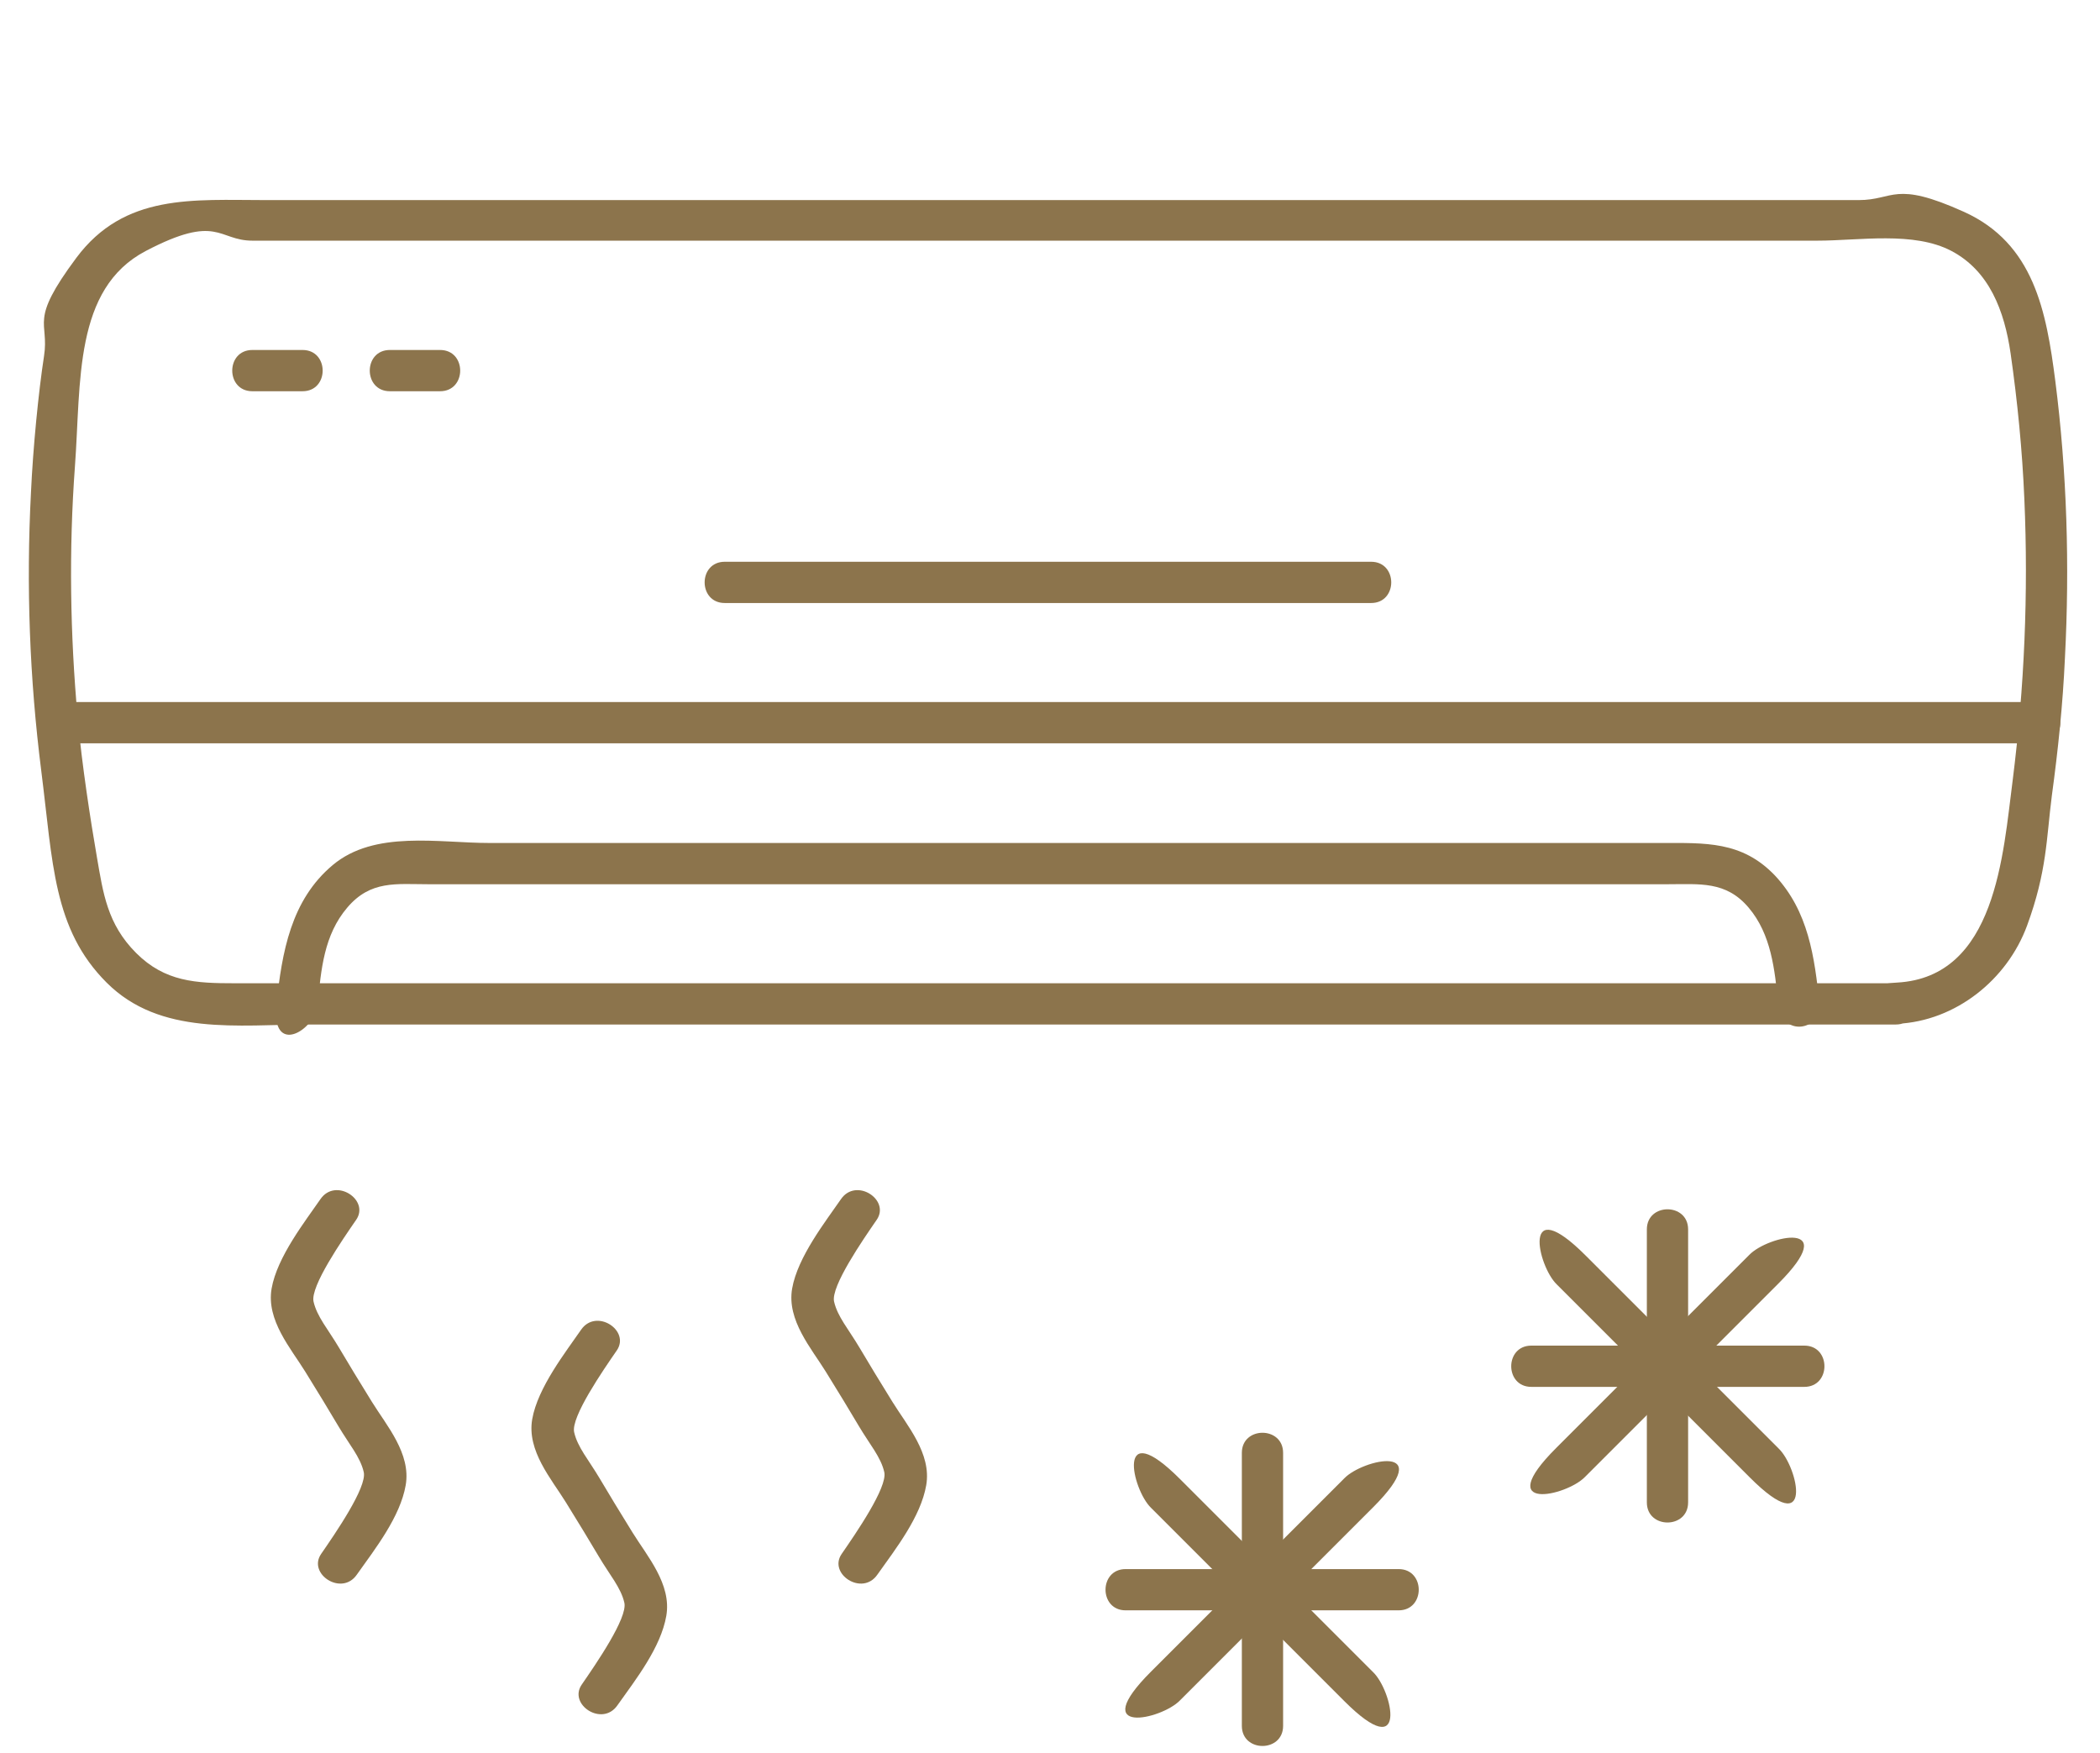 <svg xmlns="http://www.w3.org/2000/svg" id="Layer_1" viewBox="0 0 305.4 255"><defs><style>      .st0 {        fill: #8c744c;      }    </style></defs><g><path class="st0" d="M275.7,143H34.1c-5.6,0-10.1-.2-14.3-4.4s-4.8-8.7-5.7-13.9-2.2-13.5-2.8-20.3c-1.1-12.1-1.3-24.4-.4-36.6s-.2-25.8,10.3-31.3,10.5-1.5,15.5-1.5h227.6c6.1,0,14-1.4,19.5,1.5s7.7,8.7,8.6,14.9c1,7,1.7,14.1,2,21.2.6,13.7,0,27.4-1.7,40.9-1.4,10.7-2.4,28.6-16.8,29.4s-3.9,6.2,0,6c8.5-.4,16-6.4,18.9-14.3s2.8-12.7,3.6-18.9c.9-6.6,1.6-13.3,1.9-20,.7-13.4.3-27-1.4-40.3-1.3-10.1-3.1-20-13.3-24.6s-10.1-1.7-15.3-1.7H38.6c-10.5,0-20.5-1-27.5,8.4s-3.9,9.1-4.7,14.3-1.6,13.3-1.9,19.9c-.7,13.5-.2,27,1.5,40.4s1.7,23,9.5,30.8,19.1,6.1,29.5,6.1h230.7c3.9,0,3.9-6,0-6Z"></path><path class="st0" d="M46.2,146c.5-5,.9-10,4.3-14s7.1-3.4,11.8-3.4h180.2c4.7,0,8.5-.5,11.8,3.4s3.8,9,4.3,14,6.4,3.8,6,0c-.7-6.8-1.6-13.5-6.5-18.7-4.8-5-10.1-4.7-16.6-4.7H71.2c-7.4,0-16.7-1.9-22.8,3.2s-7.4,12.7-8.2,20.3,5.6,3.8,6,0h0Z"></path><path class="st0" d="M296.7,102.1H8.9c-3.9,0-3.9,6,0,6h287.8c3.9,0,3.9-6,0-6h0Z"></path><path class="st0" d="M105.4,87.7h94c3.9,0,3.9-6,0-6h-94c-3.9,0-3.9,6,0,6h0Z"></path><path class="st0" d="M36.7,56.9h7.3c3.9,0,3.9-6,0-6h-7.3c-3.9,0-3.9,6,0,6h0Z"></path><path class="st0" d="M56.7,56.9h7.3c3.9,0,3.9-6,0-6h-7.3c-3.9,0-3.9,6,0,6h0Z"></path></g><g><path class="st0" d="M51.9,229c2.7-3.8,6.3-8.4,7.1-13s-2.8-8.7-4.9-12.1-3.2-5.2-4.8-7.9-3.2-4.5-3.7-6.7,4.2-9,6.2-11.9-3-6.2-5.2-3-6.3,8.4-7.1,13,2.8,8.7,4.9,12.1,3.2,5.2,4.8,7.9,3.2,4.5,3.7,6.7-4.2,9-6.2,11.9,3,6.2,5.2,3h0Z"></path><path class="st0" d="M127.6,229c2.7-3.8,6.3-8.4,7.1-13s-2.8-8.7-4.9-12.1-3.2-5.2-4.8-7.9-3.2-4.5-3.7-6.7,4.2-9,6.2-11.9-3-6.2-5.2-3-6.3,8.4-7.1,13,2.8,8.7,4.9,12.1,3.2,5.2,4.8,7.9,3.2,4.5,3.7,6.7-4.2,9-6.2,11.9,3,6.2,5.2,3h0Z"></path><path class="st0" d="M89.8,248c2.7-3.8,6.3-8.4,7.1-13s-2.8-8.7-4.9-12.1-3.2-5.2-4.8-7.9-3.2-4.5-3.7-6.7,4.2-9,6.2-11.9-3-6.2-5.2-3-6.3,8.4-7.1,13,2.8,8.7,4.9,12.1,3.2,5.2,4.8,7.9,3.2,4.5,3.7,6.7-4.2,9-6.2,11.9,3,6.2,5.2,3h0Z"></path><g><path class="st0" d="M239.5,178.8v39.7c0,3.9,6,3.9,6,0v-39.7c0-3.9-6-3.9-6,0h0Z"></path><path class="st0" d="M222.7,201.7h39.7c3.9,0,3.9-6,0-6h-39.7c-3.9,0-3.9,6,0,6h0Z"></path><path class="st0" d="M254.4,182.5c-9.4,9.4-18.7,18.7-28.1,28.1s1.5,7,4.2,4.2c9.4-9.4,18.7-18.7,28.1-28.1s-1.5-7-4.2-4.2h0Z"></path><path class="st0" d="M226.4,186.8c9.4,9.4,18.7,18.7,28.1,28.1s7-1.5,4.2-4.2c-9.4-9.4-18.7-18.7-28.1-28.1s-7,1.5-4.2,4.2h0Z"></path></g><g><path class="st0" d="M180.6,211.3v39.7c0,3.9,6,3.9,6,0v-39.7c0-3.9-6-3.9-6,0h0Z"></path><path class="st0" d="M163.7,234.2h39.7c3.9,0,3.9-6,0-6h-39.7c-3.9,0-3.9,6,0,6h0Z"></path><path class="st0" d="M195.5,215c-9.4,9.4-18.7,18.7-28.1,28.1s1.5,7,4.2,4.2c9.4-9.4,18.7-18.7,28.1-28.1s-1.5-7-4.2-4.2h0Z"></path><path class="st0" d="M167.4,219.3c9.4,9.4,18.7,18.7,28.1,28.1s7-1.5,4.2-4.2c-9.4-9.4-18.7-18.7-28.1-28.1s-7,1.5-4.2,4.2h0Z"></path></g></g></svg>